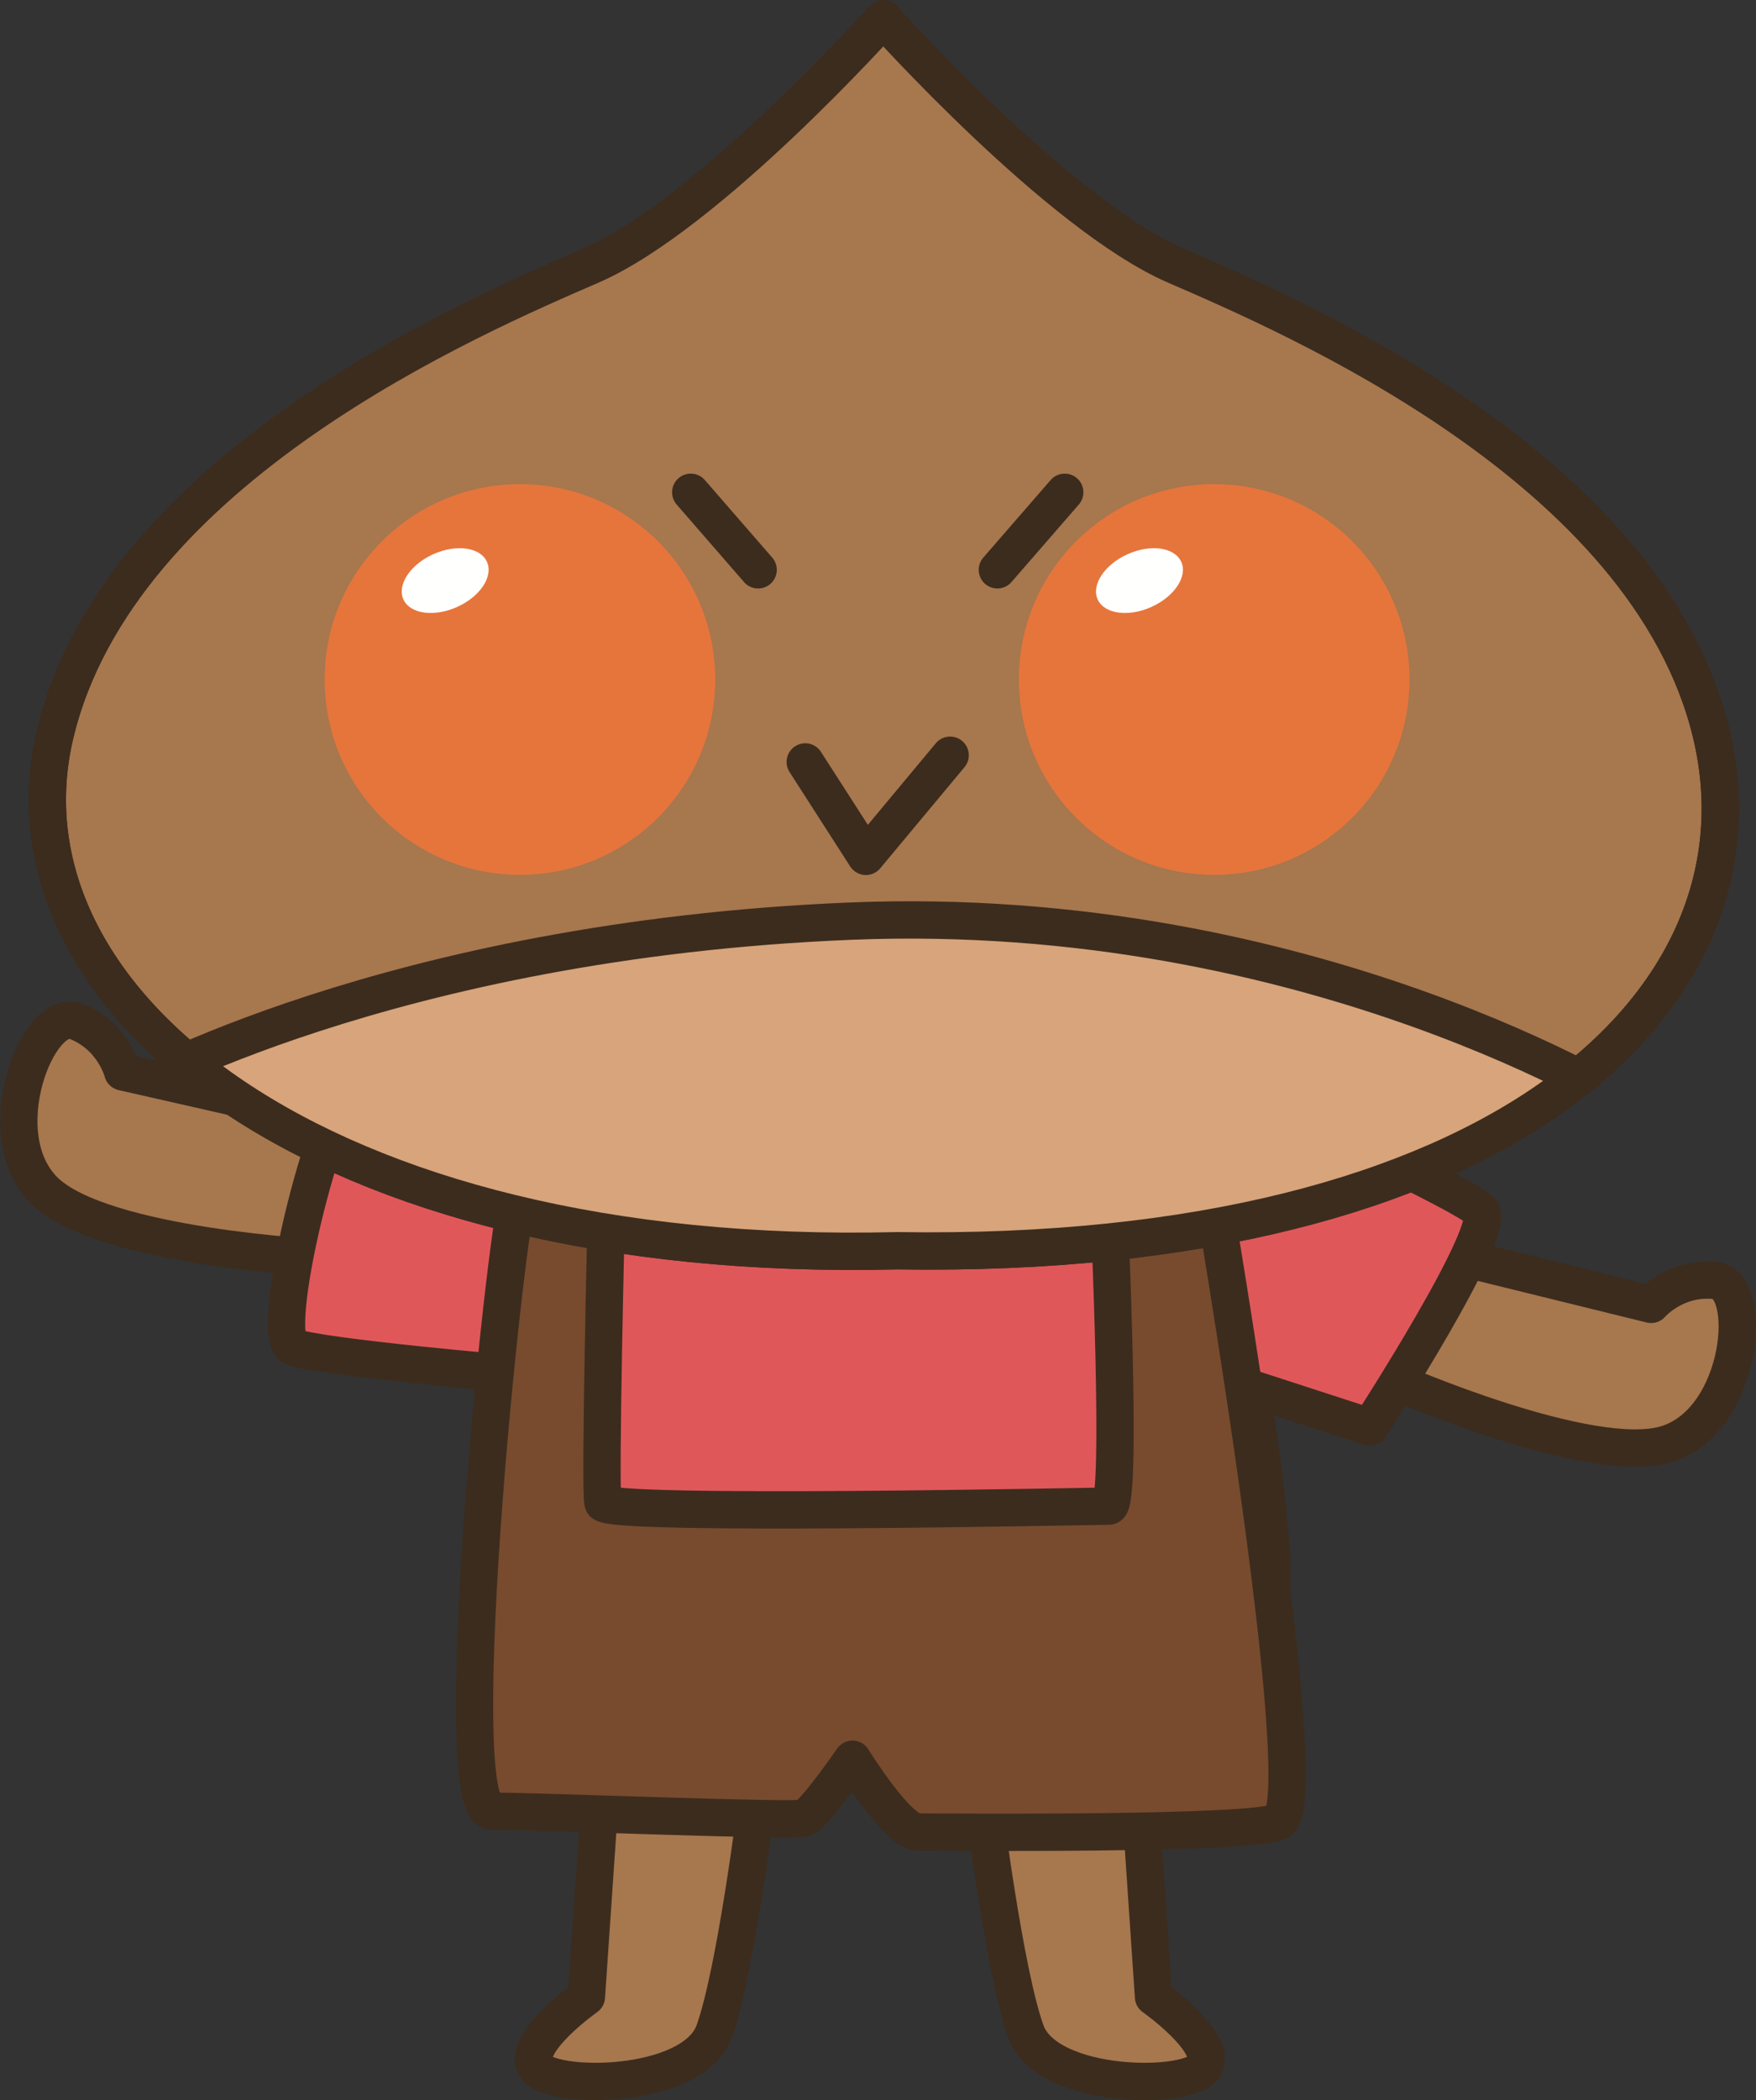 <?xml version="1.0" encoding="UTF-8"?>
<!DOCTYPE svg PUBLIC "-//W3C//DTD SVG 1.1//EN" "http://www.w3.org/Graphics/SVG/1.1/DTD/svg11.dtd">
<svg version="1.1" xmlns="http://www.w3.org/2000/svg" xmlns:xlink="http://www.w3.org/1999/xlink" x="0" y="0" width="470.564" height="562.462" viewBox="0, 0, 470.564, 562.462">
  <rect x="0" y="0" width="470.564" height="562.462" fill="#333333" stroke="none"/>
  <defs>
    <clipPath id="Clip_1">
      <path d="M240.466,334.971 C402.516,337.51 475.621,267.627 458.571,196.464 C441.51,125.313 346.277,84.639 315.007,71.084 C283.727,57.52 236.696,5 236.696,5 C236.696,5 189.655,57.52 158.385,71.084 C127.115,84.639 31.852,125.313 14.801,196.464 C-2.25,267.627 84.811,338.808 240.466,334.971 z"/>
    </clipPath>
  </defs>
  <g id="Layer_1">
    <path d="M99.244,302.119 L32.887,287.071 C32.887,287.071 30.455,277.392 20.299,273.505 C10.143,269.639 -3.441,304.004 12.028,319.024 C27.555,334.053 86.617,336.963 86.617,336.963" fill="#A7774E" id="path838"/>
    <path d="M99.244,302.119 L32.887,287.071 C32.887,287.071 30.455,277.392 20.299,273.505 C10.143,269.639 -3.441,304.004 12.028,319.024 C27.555,334.053 86.617,336.963 86.617,336.963" fill-opacity="0" stroke="#3C2C1E" stroke-width="10" stroke-linecap="round" stroke-linejoin="round" id="path840"/>
    <path d="M160.563,484.649 L157.135,534.805 C157.135,534.805 140.016,546.866 143.445,553.369 C146.871,559.873 185.68,559.864 191.373,544.082 C197.087,528.291 202.78,482.793 202.78,482.793" fill="#A7774E" id="path842"/>
    <path d="M160.563,484.649 L157.135,534.805 C157.135,534.805 140.016,546.866 143.445,553.369 C146.871,559.873 185.68,559.864 191.373,544.082 C197.087,528.291 202.78,482.793 202.78,482.793" fill-opacity="0" stroke="#3C2C1E" stroke-width="10" stroke-linecap="round" stroke-linejoin="round" id="path844"/>
    <path d="M377.321,333.301 L442.467,349.336 C442.467,349.336 448.873,341.856 459.557,342.92 C470.221,343.984 467.057,380.293 446.744,386.709 C426.451,393.106 373.063,369.619 373.063,369.619" fill="#A7774E" id="path846"/>
    <path d="M377.321,333.301 L442.467,349.336 C442.467,349.336 448.873,341.856 459.557,342.92 C470.221,343.984 467.057,380.293 446.744,386.709 C426.451,393.106 373.063,369.619 373.063,369.619" fill-opacity="0" stroke="#3C2C1E" stroke-width="10" stroke-linecap="round" stroke-linejoin="round" id="path848"/>
    <path d="M305.719,484.649 L309.117,534.805 C309.117,534.805 326.257,546.866 322.828,553.369 C319.401,559.873 280.602,559.864 274.908,544.082 C269.196,528.291 263.502,482.793 263.502,482.793" fill="#A7774E" id="path850"/>
    <path d="M305.719,484.649 L309.117,534.805 C309.117,534.805 326.257,546.866 322.828,553.369 C319.401,559.873 280.602,559.864 274.908,544.082 C269.196,528.291 263.502,482.793 263.502,482.793" fill-opacity="0" stroke="#3C2C1E" stroke-width="10" stroke-linecap="round" stroke-linejoin="round" id="path852"/>
    <path d="M152.272,310.224 C152.272,310.224 102.399,285.928 94.742,290.606 C87.057,295.274 71.716,357.9 78.425,360.703 C85.134,363.515 139.811,368.183 139.811,368.183 C139.811,368.183 134.05,428.007 140.759,428.007 C147.488,428.007 337.369,429.882 340.25,426.152 C343.102,422.402 335.446,371.913 335.446,371.913 L367.096,382.198 C367.096,382.198 401.627,328.926 396.822,324.248 C392.047,319.579 345.027,298.077 345.027,298.077" fill="#E0575A" id="path854"/>
    <path d="M152.272,310.224 C152.272,310.224 102.399,285.928 94.742,290.606 C87.057,295.274 71.716,357.9 78.425,360.703 C85.134,363.515 139.811,368.183 139.811,368.183 C139.811,368.183 134.05,428.007 140.759,428.007 C147.488,428.007 337.369,429.882 340.25,426.152 C343.102,422.402 335.446,371.913 335.446,371.913 L367.096,382.198 C367.096,382.198 401.627,328.926 396.822,324.248 C392.047,319.579 345.027,298.077 345.027,298.077" fill-opacity="0" stroke="#3C2C1E" stroke-width="10" stroke-linecap="round" stroke-linejoin="round" id="path856"/>
    <path d="M131.871,485.078 C144.861,485.078 212.634,487.861 215.426,486.933 C218.219,486.005 228.445,471.152 228.445,471.152 C228.445,471.152 240.504,490.655 246.071,490.655 C251.637,490.655 336.08,491.446 342.662,487.87 C352.858,482.295 325.016,319.805 325.016,319.805 L297.145,322.588 C297.145,322.588 300.865,403.369 297.145,403.369 C293.425,403.369 162.507,406.152 161.578,402.452 C160.651,398.731 162.507,323.515 162.507,323.515 C162.507,323.515 142.096,318.877 139.303,318.877 C136.53,318.877 118.884,485.078 131.871,485.078" fill="#784B2E" id="path858"/>
    <path d="M131.871,485.078 C144.861,485.078 212.634,487.861 215.426,486.933 C218.219,486.005 228.445,471.152 228.445,471.152 C228.445,471.152 240.504,490.655 246.071,490.655 C251.637,490.655 336.08,491.446 342.662,487.87 C352.858,482.295 325.016,319.805 325.016,319.805 L297.145,322.588 C297.145,322.588 300.865,403.369 297.145,403.369 C293.425,403.369 162.507,406.152 161.578,402.452 C160.651,398.731 162.507,323.515 162.507,323.515 C162.507,323.515 142.096,318.877 139.303,318.877 C136.53,318.877 118.884,485.078 131.871,485.078 z" fill-opacity="0" stroke="#3C2C1E" stroke-width="10" stroke-linecap="round" stroke-linejoin="round" id="path860"/>
    <path d="M240.466,334.971 C402.516,337.51 475.621,267.627 458.571,196.464 C441.51,125.313 346.277,84.639 315.007,71.084 C283.727,57.52 236.696,5 236.696,5 C236.696,5 189.655,57.52 158.385,71.084 C127.115,84.639 31.852,125.313 14.801,196.464 C-2.25,267.627 84.811,338.808 240.466,334.971" fill="#A7774E" id="path862"/>
    <path d="M240.466,334.971 C402.516,337.51 475.621,267.627 458.571,196.464 C441.51,125.313 346.277,84.639 315.007,71.084 C283.727,57.52 236.696,5 236.696,5 C236.696,5 189.655,57.52 158.385,71.084 C127.115,84.639 31.852,125.313 14.801,196.464 C-2.25,267.627 84.811,338.808 240.466,334.971 z" fill-opacity="0" stroke="#3C2C1E" stroke-width="10" stroke-linecap="round" stroke-linejoin="round" id="path864"/>
    <g clip-path="url(#Clip_1)" id="g870">
      <path d="M33.697,292.109 C33.697,292.109 104.303,251.757 227.897,246.7 C351.481,241.661 438.483,297.139 438.483,297.139 C438.483,297.139 360.309,365.254 231.676,353.887 C103.053,342.548 33.697,292.109 33.697,292.109" fill="#D7A47B" id="path866"/>
      <path d="M33.697,292.109 C33.697,292.109 104.303,251.757 227.897,246.7 C351.481,241.661 438.483,297.139 438.483,297.139 C438.483,297.139 360.309,365.254 231.676,353.887 C103.053,342.548 33.697,292.109 33.697,292.109 z" fill-opacity="0" stroke="#3C2C1E" stroke-width="10" stroke-linecap="round" stroke-linejoin="round" id="path868"/>
    </g>
    <path d="M240.466,334.971 C402.516,337.51 475.621,267.627 458.571,196.464 C441.51,125.313 346.277,84.639 315.007,71.084 C283.727,57.52 236.696,5 236.696,5 C236.696,5 189.655,57.52 158.385,71.084 C127.115,84.639 31.852,125.313 14.801,196.464 C-2.25,267.627 84.811,338.808 240.466,334.971 z" fill-opacity="0" stroke="#3C2C1E" stroke-width="10" stroke-linecap="round" stroke-linejoin="round" id="path872"/>
    <path d="M191.647,181.973 C191.647,210.899 168.229,234.296 139.322,234.296 C110.436,234.296 86.998,210.899 86.998,181.973 C86.998,153.067 110.436,129.668 139.322,129.668 C168.229,129.668 191.647,153.067 191.647,181.973" fill="#E6753B" id="path874"/>
    <path d="M130.494,150.489 C132.252,154.385 128.658,159.795 122.477,162.568 C116.277,165.342 109.85,164.413 108.092,160.517 C106.354,156.62 109.947,151.192 116.129,148.418 C122.33,145.645 128.766,146.573 130.494,150.489" fill="#FFFFFE" id="path876"/>
    <path d="M377.701,181.973 C377.701,210.899 354.274,234.296 325.367,234.296 C296.471,234.296 273.043,210.899 273.043,181.973 C273.043,153.067 296.471,129.668 325.367,129.668 C354.274,129.668 377.701,153.067 377.701,181.973" fill="#E6753B" id="path878"/>
    <path d="M316.55,150.489 C318.307,154.385 314.703,159.795 308.512,162.568 C302.33,165.342 295.895,164.413 294.137,160.517 C292.408,156.62 296.002,151.192 302.184,148.418 C308.357,145.645 314.791,146.573 316.55,150.489" fill="#FFFFFE" id="path880"/>
    <path d="M185.104,131.846 L203.16,152.608 M285.32,131.846 L267.272,152.608 M215.787,204.063 L232.037,229.346 L254.615,202.265" fill-opacity="0" stroke="#3C2C1E" stroke-width="10" stroke-linecap="round" stroke-linejoin="round" id="path882"/>
  </g>
</svg>
